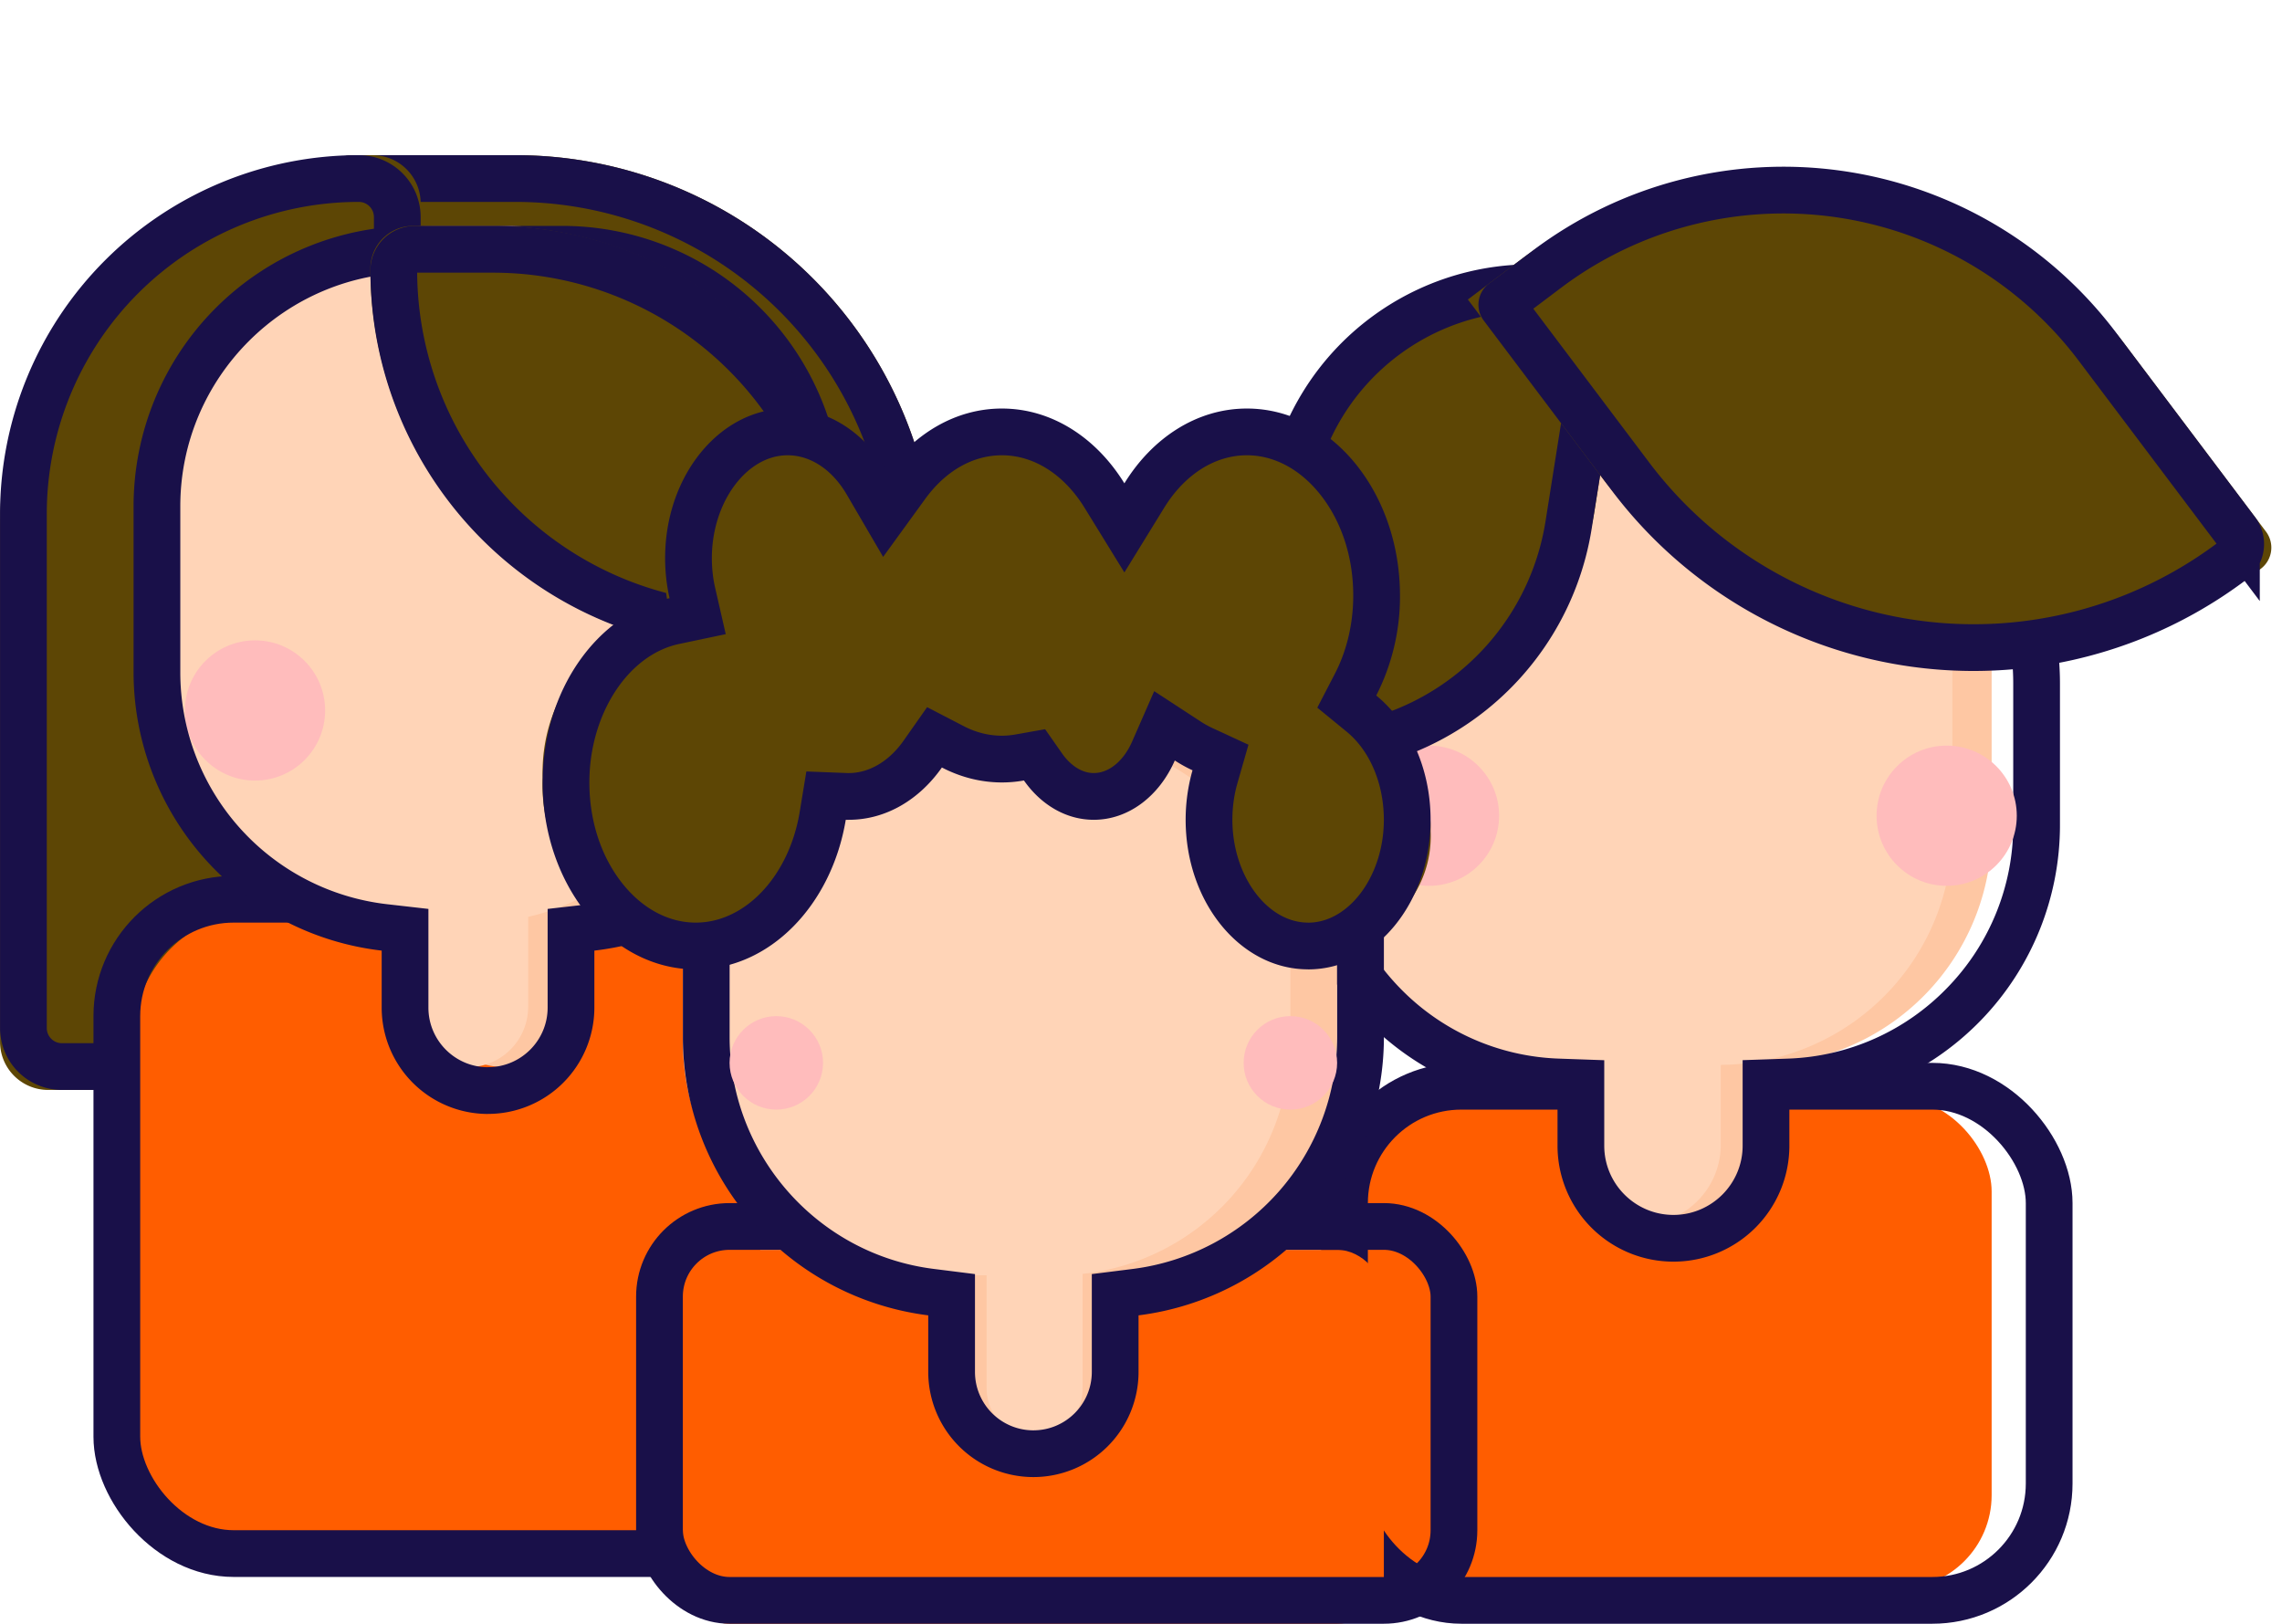 <svg xmlns="http://www.w3.org/2000/svg" width="48.829" height="34.741">
    <defs>
        <style>
            .cls-1{fill:#ff5d00}.cls-10,.cls-2,.cls-5{fill:none}.cls-2,.cls-7{stroke:#191049}.cls-3{fill:#fec7a3}.cls-4{fill:#ffd4b7}.cls-6{fill:#ffbcbc}.cls-7{fill:#5d4605}.cls-11,.cls-9{stroke:none}.cls-11{fill:#191049}
        </style>
    </defs>
    <g id="Group_726" data-name="Group 726" transform="translate(-918.389 -4141.001)">
        <g id="Group_495" data-name="Group 495" transform="translate(-627.655 3580.316)">
            <g id="Group_383" data-name="Group 383" transform="translate(1550.988 567.281)">
                <g id="Group_381" data-name="Group 381" transform="translate(21.186 -1)">
                    <g id="Group_532" data-name="Group 532">
                        <rect id="Rectangle_316" data-name="Rectangle 316" class="cls-1" width="13.59" height="10.497" rx="2" transform="translate(2.896 17.896)"/>
                        <g id="Rectangle_309" data-name="Rectangle 309" class="cls-2" transform="translate(2.139 17.145)">
                            <rect class="cls-9" width="16.078" height="12" rx="3"/>
                            <rect class="cls-10" x=".5" y=".5" width="15.078" height="11" rx="2.5"/>
                        </g>
                        <path id="Union_61" data-name="Union 61" class="cls-3" d="M5.723 17.312v-1.766H5a5 5 0 0 1-5-5V5a5 5 0 0 1 5-5h4a5 5 0 0 1 5 5v5.545a5 5 0 0 1-4.9 5v1.768a1.688 1.688 0 0 1-3.377 0z" transform="translate(2.486 1.643)"/>
                        <path id="Union_62" data-name="Union 62" class="cls-4" d="M5.789 17.293v-1.747H5a5 5 0 0 1-5-5V5a5 5 0 0 1 5-5h4.16a5 5 0 0 1 5 5v5.545a5 5 0 0 1-4.956 5v1.747a1.708 1.708 0 0 1-3.415 0z" transform="translate(1.486 1.643)"/>
                        <g id="Union_60" data-name="Union 60" class="cls-5">
                            <path class="cls-9" d="M5.789 15.894v-.863A6 6 0 0 1 0 9.034V6a6 6 0 0 1 6-6h4.54a6 6 0 0 1 6 6v3.034a6 6 0 0 1-5.79 6v.863a2.481 2.481 0 1 1-4.962 0z" transform="translate(1.408 3.023)"/>
                            <path class="cls-11" d="M8.27 17.375c.816 0 1.48-.664 1.48-1.481v-1.83l.966-.033a4.973 4.973 0 0 0 3.417-1.52 4.974 4.974 0 0 0 1.407-3.477V6c0-2.757-2.243-5-5-5H6C3.243 1 1 3.243 1 6v3.034c0 1.305.5 2.54 1.407 3.477a4.973 4.973 0 0 0 3.416 1.52l.966.034v1.829c0 .817.664 1.481 1.481 1.481m0 1a2.48 2.48 0 0 1-2.481-2.481v-.863A6 6 0 0 1 0 9.034V6a6 6 0 0 1 6-6h4.54a6 6 0 0 1 6 6v3.034a6 6 0 0 1-5.79 5.997v.863a2.48 2.48 0 0 1-2.48 2.481z" transform="translate(1.408 3.023)"/>
                        </g>
                        <circle id="Ellipse_391" data-name="Ellipse 391" class="cls-6" cx="1.5" cy="1.5" r="1.5" transform="translate(2.947 10.357)"/>
                        <circle id="Ellipse_392" data-name="Ellipse 392" class="cls-6" cx="1.5" cy="1.5" r="1.5" transform="translate(14.024 10.357)"/>
                        <g id="Rectangle_323" data-name="Rectangle 323" class="cls-7">
                            <path class="cls-9" d="M6.068 0H7v5.041A6.629 6.629 0 0 1 .373 11.67.373.373 0 0 1 0 11.3V6.068A6.068 6.068 0 0 1 6.068 0z" transform="rotate(9 5.8 11.478)"/>
                            <path class="cls-10" d="M5.731.5h.73A.041.041 0 0 1 6.5.541v4.911A5.718 5.718 0 0 1 .784 11.17a.284.284 0 0 1-.284-.284V5.731A5.231 5.231 0 0 1 5.731.5z" transform="rotate(9 5.8 11.478)"/>
                        </g>
                        <g id="Rectangle_325" data-name="Rectangle 325" class="cls-7">
                            <path class="cls-9" d="M0 0h1.42a9.23 9.23 0 0 1 9.23 9.23v5.014a.568.568 0 0 1-.568.568A10.082 10.082 0 0 1 0 4.73V0z" transform="rotate(-37 3.853 -7.482)"/>
                            <path class="cls-10" d="M.565.5h1.174a8.411 8.411 0 0 1 8.411 8.411v4.945a.456.456 0 0 1-.456.456A9.193 9.193 0 0 1 .5 5.119V.565A.065.065 0 0 1 .565.5z" transform="rotate(-37 3.853 -7.482)"/>
                        </g>
                    </g>
                </g>
                <g id="Group_382" data-name="Group 382" transform="translate(-2.085 1.714)">
                    <g id="Rectangle_319" data-name="Rectangle 319" class="cls-7">
                        <path class="cls-9" d="M1 0h3.447a9 9 0 0 1 9 9v8.809a1 1 0 0 1-1 1H9a9 9 0 0 1-9-9V1a1 1 0 0 1 1-1z" transform="translate(3.723 -4.99)"/>
                        <path class="cls-10" d="M1 .5h3.447a8.5 8.5 0 0 1 8.5 8.5v8.809a.5.5 0 0 1-.5.5H9a8.5 8.5 0 0 1-8.5-8.5V1A.5.5 0 0 1 1 .5z" transform="translate(3.723 -4.99)"/>
                    </g>
                    <g id="Rectangle_320" data-name="Rectangle 320" class="cls-7">
                        <path class="cls-9" d="M7.971 0A1.029 1.029 0 0 1 9 1.029v17.942A1.029 1.029 0 0 1 7.971 20H1.029A1.029 1.029 0 0 1 0 18.971v-11A7.971 7.971 0 0 1 7.971 0z" transform="translate(-2.858 -4.99)"/>
                        <path class="cls-10" d="M7.676.5a.824.824 0 0 1 .824.824v17.352a.824.824 0 0 1-.824.824H1.324a.824.824 0 0 1-.824-.824v-11A7.176 7.176 0 0 1 7.676.5z" transform="translate(-2.858 -4.99)"/>
                    </g>
                    <path id="Path_484" data-name="Path 484" class="cls-1" d="M1.511 13.691h9.128a2.446 2.446 0 0 0 2.3-2.567V2.567A2.446 2.446 0 0 0 10.639 0H2.194A2.753 2.753 0 0 0-.47 2.567v8.557c0 1.418.709 2.567 1.981 2.567z" transform="translate(.469 11.176)"/>
                    <g id="Rectangle_309-2" data-name="Rectangle 309" class="cls-2" transform="translate(-.859 10.43)">
                        <rect class="cls-9" width="16.685" height="15" rx="3"/>
                        <rect class="cls-10" x=".5" y=".5" width="15.685" height="14" rx="2.5"/>
                    </g>
                    <g id="Group_527" data-name="Group 527" transform="translate(.644 -1.566)">
                        <path id="Union_61-2" data-name="Union 61" class="cls-3" d="M4.738 16.171v-.632A5 5 0 0 1 0 10.546V5a5 5 0 0 1 5-5h1.588a5 5 0 0 1 5 5v5.546A5 5 0 0 1 8.4 15.209v.962a1.829 1.829 0 0 1-3.658 0z" transform="translate(.759 -1.91)"/>
                        <path id="Union_62-2" data-name="Union 62" class="cls-4" d="M5.538 15.708v-1.8H5a5 5 0 0 1-5-5V5a5 5 0 0 1 5-5h2a5 5 0 0 1 5 5v3.909a5 5 0 0 1-3.876 4.874v1.925a1.293 1.293 0 0 1-2.586 0z" transform="translate(-.326 -.91)"/>
                    </g>
                    <circle id="Ellipse_391-2" data-name="Ellipse 391" class="cls-6" cx="1.5" cy="1.5" r="1.5" transform="translate(1.098 5.391)"/>
                    <circle id="Ellipse_392-2" data-name="Ellipse 392" class="cls-6" cx="1.5" cy="1.5" r="1.5" transform="translate(10.072 5.391)"/>
                    <g id="Union_60-2" data-name="Union 60" class="cls-5">
                        <path class="cls-9" d="M5.309 16.726v-1.22A6 6 0 0 1 0 9.546V6a6 6 0 0 1 6-6h3.169a6 6 0 0 1 6 6v3.546a6 6 0 0 1-5.309 5.96v1.219a2.276 2.276 0 0 1-4.551 0z" transform="translate(-.001 -3.477)"/>
                        <path class="cls-11" d="M7.584 18c.704 0 1.276-.571 1.276-1.274v-2.112l.886-.101a4.994 4.994 0 0 0 4.424-4.967V6c0-2.757-2.244-5-5-5H6C3.243 1 1 3.243 1 6v3.546a4.994 4.994 0 0 0 4.423 4.967l.886.101v2.112c0 .703.572 1.275 1.275 1.275m0 1a2.275 2.275 0 0 1-2.275-2.275v-1.22A6 6 0 0 1 0 9.546V6a6 6 0 0 1 6-6h3.17a6 6 0 0 1 6 6v3.546a6 6 0 0 1-5.31 5.96v1.22A2.276 2.276 0 0 1 7.584 19z" transform="translate(-.001 -3.477)"/>
                    </g>
                    <g id="Rectangle_322" data-name="Rectangle 322" class="cls-7">
                        <path class="cls-9" d="M.909 0h1.673a8.177 8.177 0 0 1 8.178 8.177.909.909 0 0 1-.909.909H8.177A8.177 8.177 0 0 1 0 .909.909.909 0 0 1 .909 0z" transform="translate(5.067 -3.476)"/>
                        <path class="cls-10" d="M.949.5h1.674a7.637 7.637 0 0 1 7.637 7.637.449.449 0 0 1-.449.449H8.137A7.637 7.637 0 0 1 .5.949.449.449 0 0 1 .949.5z" transform="translate(5.067 -3.476)"/>
                    </g>
                </g>
            </g>
        </g>
        <g id="Component_28_8" data-name="Component 28 – 8" transform="translate(930 4149.742)">
            <rect id="Rectangle_316-2" data-name="Rectangle 316" class="cls-1" width="15" height="8" rx="1" transform="translate(3 18)"/>
            <g id="Rectangle_309-3" data-name="Rectangle 309" class="cls-2" transform="translate(2 17)">
                <rect class="cls-9" width="18" height="9" rx="2"/>
                <rect class="cls-10" x=".5" y=".5" width="17" height="8" rx="1.5"/>
            </g>
            <path id="Union_61-3" data-name="Union 61" class="cls-3" d="M3.2 17.408v-2.2A5 5 0 0 1 0 10.545V5a5 5 0 0 1 5-5h1a5 5 0 0 1 5 5v5.545a5 5 0 0 1-4.62 4.985v1.877a1.592 1.592 0 1 1-3.183 0z" transform="translate(6 3)"/>
            <path id="Union_62-3" data-name="Union 62" class="cls-4" d="M6.5 13.974v-2.429H5a5 5 0 0 1-5-5V5a5 5 0 0 1 5-5h3a5 5 0 0 1 5 5v1.546a5 5 0 0 1-4.447 4.969v2.459a1.026 1.026 0 1 1-2.052 0z" transform="translate(3 7)"/>
            <g id="Union_60-3" data-name="Union 60" class="cls-5">
                <path class="cls-9" d="M5.25 16.525v-1.21A6 6 0 0 1 0 9.362V6a6 6 0 0 1 6-6h3a6 6 0 0 1 6 6v3.362a6 6 0 0 1-5.25 5.953v1.21a2.25 2.25 0 0 1-4.5 0z" transform="translate(3.001 4.087)"/>
                <path class="cls-11" d="M7.5 17.775c.689 0 1.25-.56 1.25-1.25v-2.093l.876-.11A5.003 5.003 0 0 0 14 9.362V6C14 3.243 11.757 1 9 1H6C3.243 1 1 3.243 1 6v3.362c0 2.517 1.88 4.65 4.374 4.96l.876.11v2.093c0 .69.56 1.25 1.25 1.25m0 1a2.25 2.25 0 0 1-2.25-2.25v-1.21A6 6 0 0 1 0 9.362V6a6 6 0 0 1 6-6h3a6 6 0 0 1 6 6v3.362a6 6 0 0 1-5.25 5.953v1.21a2.25 2.25 0 0 1-2.25 2.25z" transform="translate(3.001 4.087)"/>
            </g>
            <path id="Union_63" data-name="Union 63" d="M14.507 8.378a2.641 2.641 0 0 1 .267-1.165 3.034 3.034 0 0 1-1.247-.41 1.949 1.949 0 0 1-1.734 1.147 1.891 1.891 0 0 1-1.493-.759 3 3 0 0 1-1.758-.251 2.521 2.521 0 0 1-1.99 1.011h-.066a3.376 3.376 0 0 1-3.21 2.892A3.457 3.457 0 0 1 0 7.228a3.533 3.533 0 0 1 2.716-3.562 3.175 3.175 0 0 1-.1-.775A2.765 2.765 0 0 1 5.241 0a2.554 2.554 0 0 1 2.136 1.215A3.145 3.145 0 0 1 9.827 0a3.181 3.181 0 0 1 2.621 1.445A3.181 3.181 0 0 1 15.069 0a3.457 3.457 0 0 1 3.276 3.614 3.815 3.815 0 0 1-.856 2.436A2.458 2.458 0 0 1 19 8.378a2.362 2.362 0 0 1-2.246 2.463 2.363 2.363 0 0 1-2.247-2.463z" transform="translate(.001 .67)" style="fill:#5d4605"/>
            <circle id="Ellipse_391-3" data-name="Ellipse 391" class="cls-6" cx="1" cy="1" r="1" transform="translate(4 13)"/>
            <circle id="Ellipse_392-3" data-name="Ellipse 392" class="cls-6" cx="1" cy="1" r="1" transform="translate(15 13)"/>
            <g id="Union_59" data-name="Union 59" class="cls-5">
                <path class="cls-9" d="M13.759 8.8a3.839 3.839 0 0 1 .147-1.059 2.976 2.976 0 0 1-.378-.21A1.954 1.954 0 0 1 11.793 8.8a1.839 1.839 0 0 1-1.493-.841A2.664 2.664 0 0 1 9.828 8a2.773 2.773 0 0 1-1.285-.32A2.453 2.453 0 0 1 6.552 8.8h-.066a3.52 3.52 0 0 1-3.21 3.2C1.467 12 0 10.209 0 8a3.86 3.86 0 0 1 2.716-3.942 3.857 3.857 0 0 1-.1-.858A2.954 2.954 0 0 1 5.241 0a2.513 2.513 0 0 1 2.136 1.346A3.049 3.049 0 0 1 9.828 0a3.121 3.121 0 0 1 2.62 1.6A3.121 3.121 0 0 1 15.069 0c1.809 0 3.276 1.792 3.276 4a4.649 4.649 0 0 1-.508 2.14A3.43 3.43 0 0 1 19 8.8a2.954 2.954 0 0 1-2.621 3.2 2.955 2.955 0 0 1-2.62-3.2z"/>
                <path class="cls-11" d="M16.38 11C17.257 11 18 9.993 18 8.8c0-.773-.298-1.477-.796-1.886l-.628-.514.373-.72c.26-.499.396-1.08.396-1.68 0-.837-.26-1.617-.733-2.194-.426-.52-.974-.806-1.543-.806-.685 0-1.33.41-1.77 1.124l-.851 1.383-.852-1.383C11.156 1.41 10.512 1 9.828 1c-.621 0-1.204.332-1.642.934l-.9 1.24-.773-1.324C6.2 1.31 5.735 1 5.241 1c-.878 0-1.62 1.007-1.62 2.2 0 .218.023.432.07.635l.227.992-.996.21C1.826 5.267 1 6.542 1 8c0 .837.26 1.616.733 2.194.426.519.974.805 1.543.805 1.06 0 1.996-.995 2.224-2.365l.143-.869.88.034h.029c.435 0 .863-.253 1.172-.694l.503-.716.777.403c.264.138.541.208.824.208.098 0 .197-.01.294-.027l.63-.112.366.523c.087.125.328.415.675.415.324 0 .637-.257.819-.67l.474-1.082.989.646c.08.053.165.1.25.14l.778.36-.236.823c-.072.25-.108.514-.108.783 0 1.193.742 2.2 1.62 2.2m0 1c-1.447 0-2.62-1.433-2.62-3.2 0-.37.052-.727.147-1.059-.13-.06-.257-.13-.379-.21-.33.755-.983 1.269-1.734 1.269-.598 0-1.134-.327-1.494-.841A2.664 2.664 0 0 1 9.828 8c-.456 0-.89-.115-1.285-.32-.48.685-1.194 1.119-1.991 1.119h-.066C6.183 10.624 4.86 12 3.276 12 1.467 12 0 10.209 0 8c0-1.976 1.174-3.617 2.716-3.942a3.858 3.858 0 0 1-.095-.858C2.62 1.433 3.794 0 5.24 0c.882 0 1.661.53 2.136 1.346C7.977.52 8.853 0 9.827 0c1.072 0 2.023.629 2.621 1.6.598-.971 1.549-1.6 2.621-1.6 1.809 0 3.276 1.792 3.276 4a4.65 4.65 0 0 1-.508 2.14C18.54 6.716 19 7.693 19 8.8c0 1.767-1.173 3.2-2.62 3.2z"/>
            </g>
        </g>
    </g>
</svg>
